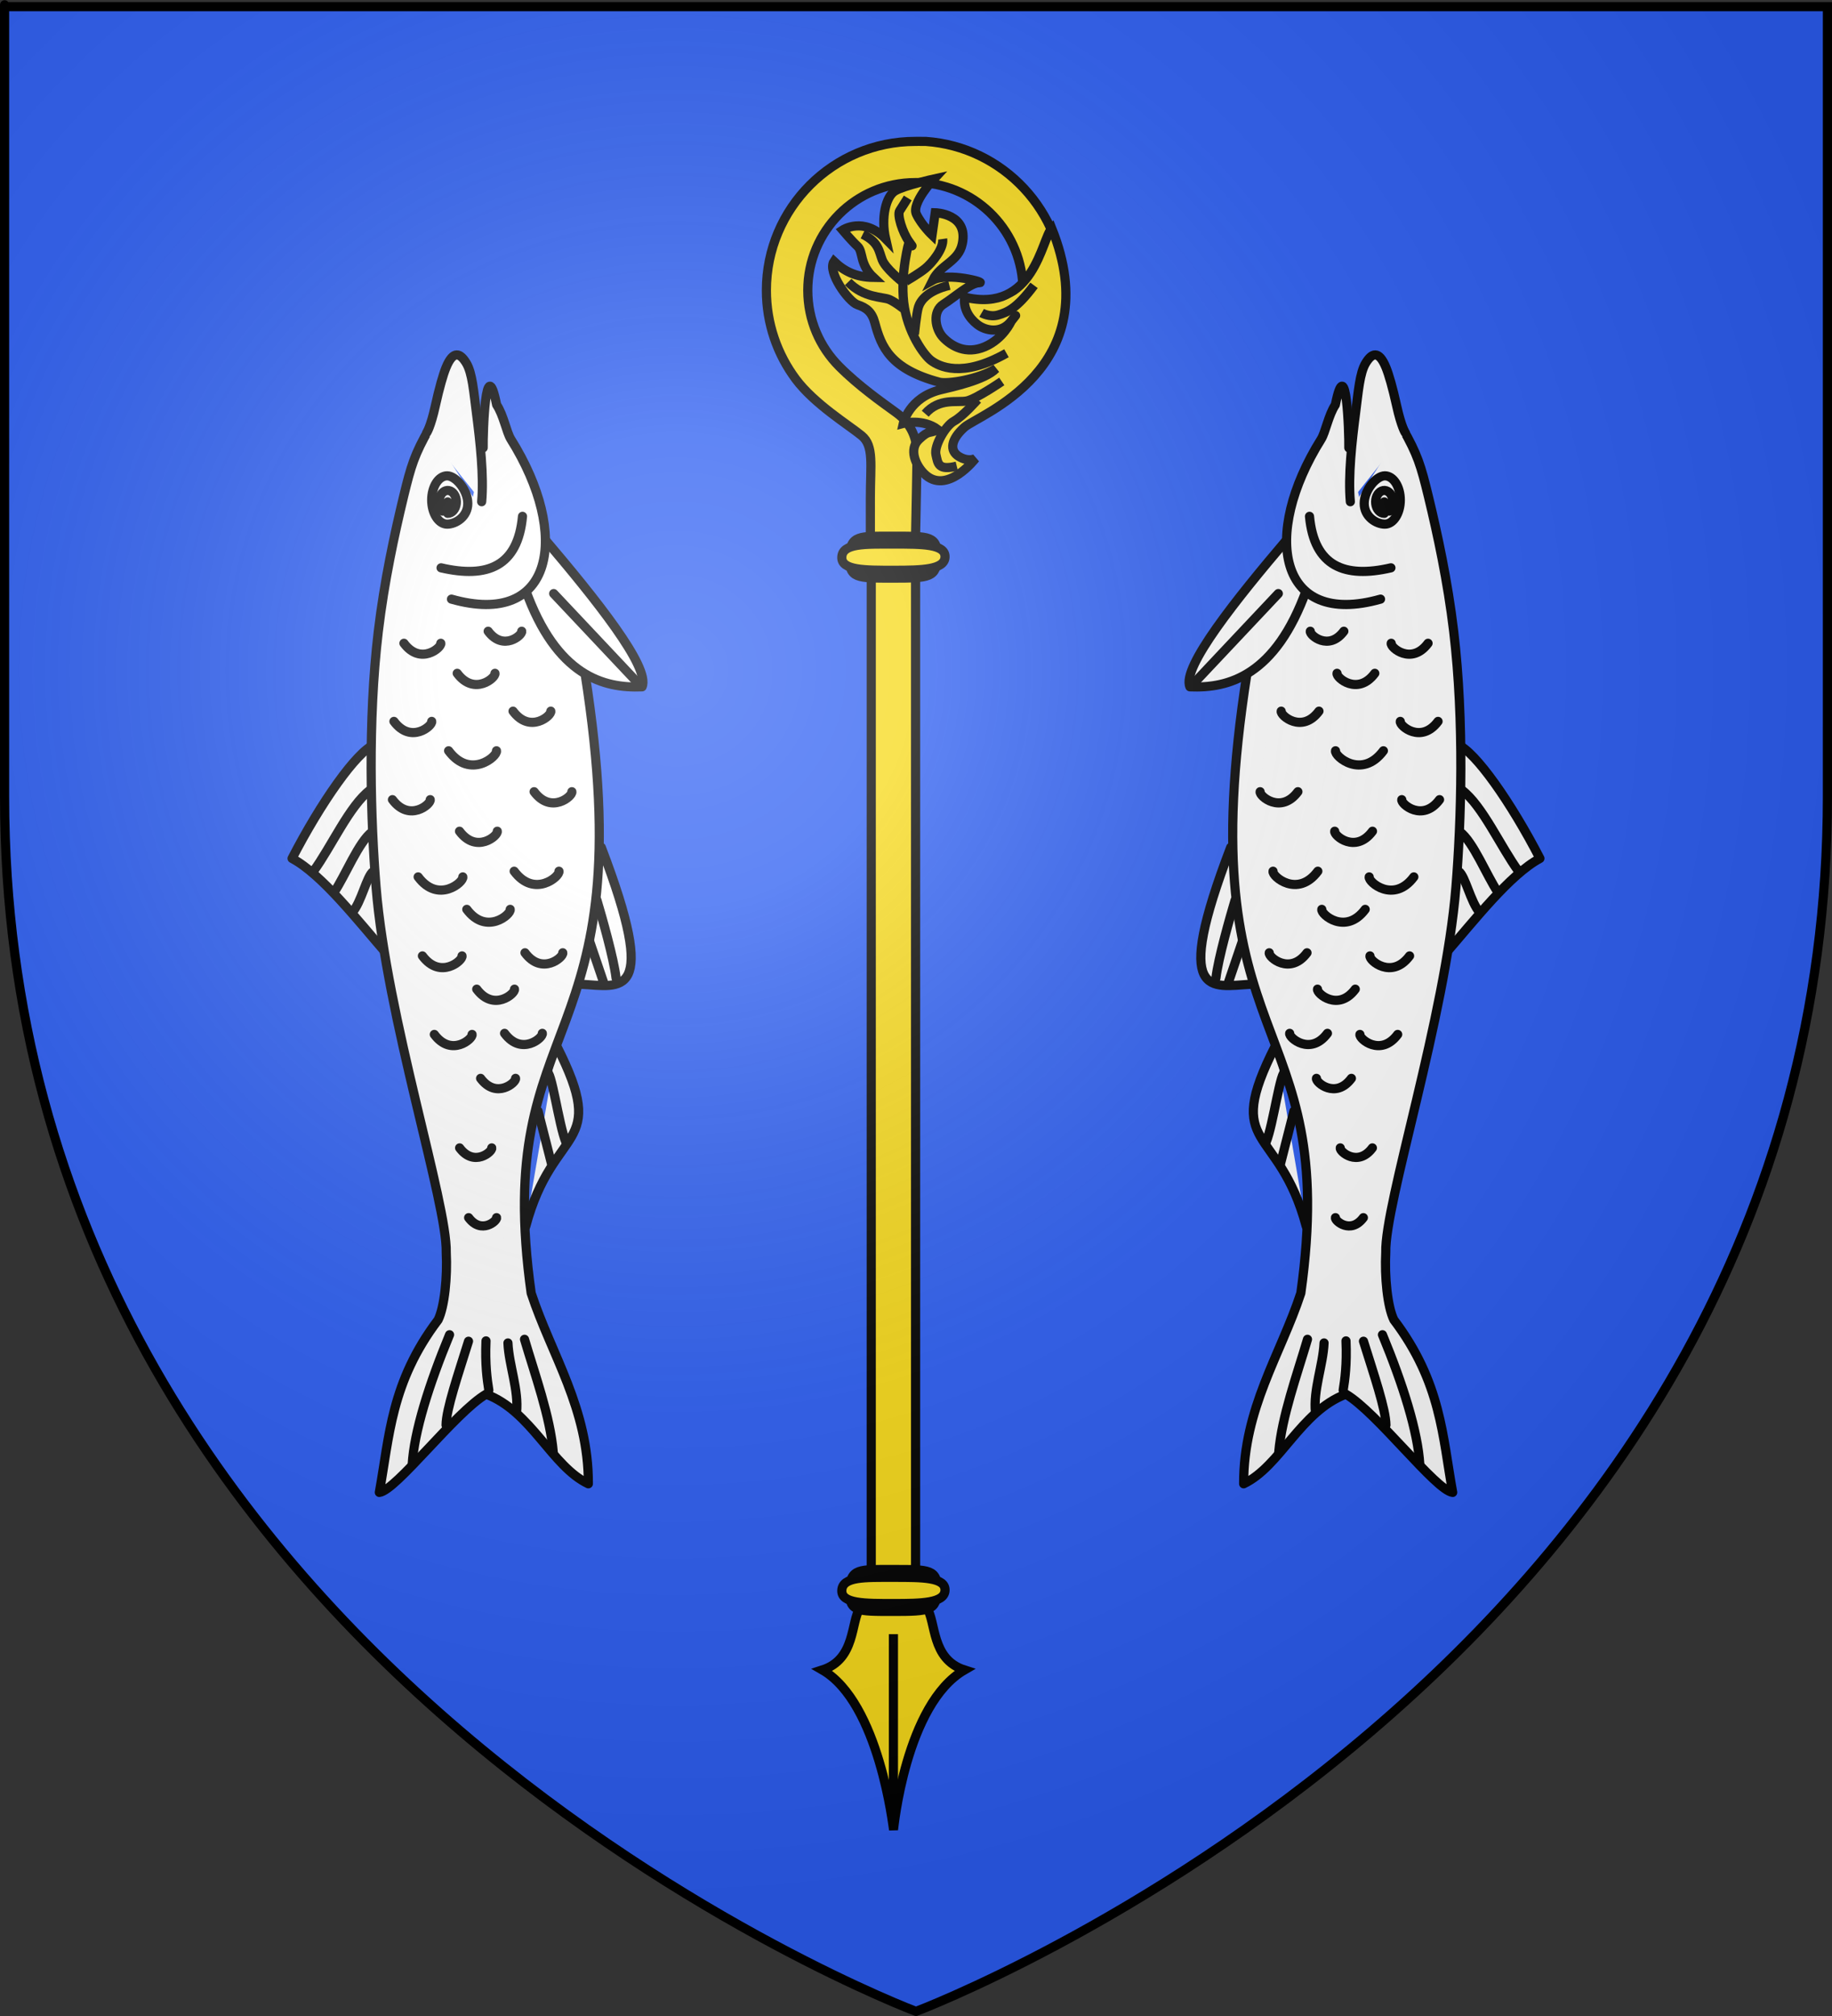 <?xml version="1.0" encoding="utf-8"?>
<!-- Generator: Adobe Illustrator 16.0.0, SVG Export Plug-In . SVG Version: 6.00 Build 0)  -->
<!DOCTYPE svg PUBLIC "-//W3C//DTD SVG 1.1//EN" "http://www.w3.org/Graphics/SVG/1.1/DTD/svg11.dtd">
<svg version="1.1"
	 id="svg2" xmlns:dc="http://purl.org/dc/elements/1.1/" xmlns:cc="http://web.resource.org/cc/" xmlns:rdf="http://www.w3.org/1999/02/22-rdf-syntax-ns#" xmlns:svg="http://www.w3.org/2000/svg" xmlns:sodipodi="http://sodipodi.sourceforge.net/DTD/sodipodi-0.dtd" xmlns:inkscape="http://www.inkscape.org/namespaces/inkscape" inkscape:output_extension="org.inkscape.output.svg.inkscape" inkscape:export-ydpi="144" inkscape:export-xdpi="144" inkscape:export-filename="/Users/olivier/Desktop/Blason Rouge/Blason_Vide_3D.png" sodipodi:docbase="C:\Users\Jany\Documents\aaaOuiqui\Blasons\Blasons autres" sodipodi:docname="Blason ville fr Cassis (Bouches-du-Rh√¥ne).svg" inkscape:version="0.45.1" sodipodi:version="0.32"
	 xmlns="http://www.w3.org/2000/svg" xmlns:xlink="http://www.w3.org/1999/xlink" x="0px" y="0px" width="600px" height="660px"
	 viewBox="0 0 600 660" enable-background="new 0 0 600 660" xml:space="preserve">
<rect x="0" y="0" width="600" height="660" fill="#333333" stroke="none"/>
<sodipodi:namedview  height="660px" inkscape:cy="324.58315" inkscape:cx="304.3599" gridtolerance="10.0" guidetolerance="10.0" objecttolerance="10.0" borderopacity="1.0" bordercolor="#666666" showgrid="false" pagecolor="#ffffff" inkscape:zoom="0.63" id="base" inkscape:current-layer="layer3" inkscape:window-y="-8" inkscape:window-x="-8" inkscape:window-height="814" inkscape:window-width="1152" inkscape:pageopacity="0.0" inkscape:pageshadow="2" showguides="true" inkscape:guide-bbox="true">
	</sodipodi:namedview>
<desc  id="desc4">Flag of Canton of Valais (Wallis)</desc>
<g id="layer3" inkscape:label="Fond √©cu" inkscape:groupmode="layer">
	<path id="path2855" sodipodi:nodetypes="cccccc" fill="#2B5DF2" d="M300,658.5c0,0,298.5-112.32,298.5-397.772
		c0-285.451,0-258.552,0-258.552H1.5v258.552C1.5,546.18,300,658.5,300,658.5z"/>
	<g id="g8089" transform="matrix(2.46,0,0,2.46,250.571,45.913)">
		<g id="g21688" transform="matrix(0.991,0,0,0.991,96.886,-3.225)">
			<path id="path12604" fill="#F7D917" stroke="#000000" stroke-width="1.23" d="M-76.433,3.41c-0.083-0.005-0.167,0.004-0.25,0
				c-0.298-0.013-0.604,0-0.906,0c-11.037,0-20,8.956-20,20c0,4.47,1.469,8.596,3.949,11.924c2.481,3.328,7.111,6.173,8.846,7.59
				c1.681,1.372,1.173,3.94,1.173,8.33c0,4.391,0,8.781,0,8.781h6c0,0,0.261-12.562,0.271-14.64c0.009-2.078-0.77-4.082-2.766-5.531
				c-1.977-1.435-5.074-3.606-7.685-6.224c-2.612-2.619-4.226-6.236-4.226-10.23c0-7.987,6.455-14.469,14.438-14.469
				c0.249,0,0.504-0.013,0.75,0c7.637,0.388,13.719,6.731,13.719,14.469c0,1.747-0.307,3.451-0.875,5h5.781
				c0.412-1.597,0.625-3.274,0.625-5c0-10.575-8.206-19.282-18.594-20C-76.265,3.404-76.352,3.414-76.433,3.41z"/>
			<g id="g17018" transform="translate(0.271,-9.024056e-2)">
				<path id="path11679" fill="#F7D917" stroke="#000000" stroke-width="1.23" d="M-59.519,15.182
					c-1.375,1.346-2.348,11.487-11.711,9.234c-0.179,1.502,0.553,2.765,1.694,3.659c1.141,0.895,3.223,1.281,4.566-0.431
					c1.342-1.712,0,0,0,0s-1.049,2.375-3.563,3.439c-2.514,1.064-4.447-0.087-5.557-1.229c-1.11-1.141-1.492-3.538,0.005-4.479
					c1.496-0.941,3.677-2.909,4.803-2.893c1.126,0.015-4.218-1.462-6.239-0.337c1.048-2.123,3.482-2.475,3.981-4.909
					c0.832-4.059-3.639-4.155-3.639-4.155l-0.424,2.996c0,0-1.412-1.346-2.106-2.811c-0.694-1.465,2.345-4.72,2.345-4.72
					s-3.995,0.879-5.213,1.604c-1.219,0.725-1.914,3.587-1.266,6.425c-2.962-3.028-5.783-1.166-5.783-1.166s1.227,1.453,2.014,2.178
					c0.786,0.725,0.24,2.406,2.135,4.181c-2.347-0.03-3.927-0.827-5.304-2.146c-0.926,1.388,1.956,5.412,3.159,5.813
					c1.203,0.401,1.94,0.97,2.329,2.422c0.864,3.225,2.041,6.204,8.652,7.975c1.088,0.292,5.197-0.341,7.61-1.804
					c-1.468,1.515-5.894,2.457-7.423,2.827c-4.25,1.03-5.015,4.514-5.015,4.514s2.596-0.695,4.658,0.833
					c-1.277,0.626-1.126-0.016-2.545,1.311c-1.419,1.326-0.448,3.47,0.678,4.596c3.021,3.021,6.895-2.02,6.895-2.02
					s-0.941,0.509-2.221-0.278c-1.28-0.787-1.095-2.267,0.741-3.918C-69.43,40.246-51.939,34.08-59.519,15.182z"/>
				<g id="g17008">
					<path id="path15234" fill="none" stroke="#000000" stroke-width="1.23" d="M-78.871,11.1c0,0-0.722,1.173-1.083,1.715
						c-0.361,0.542,0.361,2.888,1.263,4.151c0.902,1.263,0,0,0,0s-1.173,4.151-0.722,8.122c0.451,3.971,2.707,7.129,3.7,7.851
						c0.992,0.722,4.061,2.437,10.107-0.993"/>
					<path id="path15236" fill="#F7D917" stroke="#000000" stroke-width="1.23" d="M-79.142,22.29c0,0,1.715-0.993,2.617-1.715
						c0.902-0.722,2.527-2.707,2.346-3.971"/>
					<path id="path15238" fill="#F7D917" stroke="#000000" stroke-width="1.23" d="M-79.683,22.29c0,0-2.166-1.715-2.617-2.888
						c-0.451-1.173-0.451-2.346-2.617-3.429"/>
					<path id="path15240" fill="#F7D917" stroke="#000000" stroke-width="1.23" d="M-79.169,26.17c0,0-1.332-1.083-2.188-1.444
						c-0.856-0.361-3.425-0.18-5.518-2.346"/>
					<path id="path15242" fill="#F7D917" stroke="#000000" stroke-width="1.23" d="M-77.968,29.419c0,0,0.271-2.888,0.541-3.7
						c0.271-0.812,1.173-2.166,4.151-2.888"/>
					<path id="path16124" fill="#F7D917" stroke="#000000" stroke-width="1.23" d="M-68.945,26.531c0,0,1.083,0.632,2.256,0.271
						c1.173-0.361,2.437-0.812,4.783-3.971"/>
					<path id="path16126" fill="#F7D917" stroke="#000000" stroke-width="1.23" d="M-66.237,35.735c0,0-3.429,2.346-4.693,2.617
						c-1.263,0.271-3.7-0.451-5.595,1.715"/>
					<path id="path16128" fill="none" stroke="#000000" stroke-width="1.23" d="M-69.486,38.172c0,0-1.985,2.256-3.159,2.888
						c-1.173,0.632-2.707,3.339-2.437,4.512c0.271,1.173,0.271,2.166,2.798,1.534"/>
				</g>
			</g>
			<g id="g21648" transform="translate(0.469,-2)">
				<path id="path19895" fill="#F7D917" stroke="#000000" stroke-width="1.23" d="M-80.634,198.961
					c-1.121,0-4.649-0.688-4.843,3.406c-1.263,1.805-0.551,6.869-5.063,8.313c7.654,4.419,9.519,21.243,9.562,21.406
					c0.034-0.162,1.623-16.84,9.531-21.406c-4.512-1.444-3.799-6.508-5.063-8.313C-76.509,198.764-79.513,198.961-80.634,198.961z"
					/>
				<path id="path20773" fill="#F7D917" stroke="#000000" stroke-width="1.23" d="M-80.993,205.875v23.347"/>
			</g>
			
				<rect id="rect17044" x="-83.503" y="60.032" fill="#F7D917" stroke="#000000" stroke-width="1.23" width="5.956" height="137.122"/>
			<g id="g18799" transform="translate(-0.151,0)">
				<path id="path17922" fill="#F7D917" stroke="#000000" stroke-width="1.23" d="M-80.374,56.429c4.872,0,5.96-0.04,5.883,2.815
					c-0.073,2.707-1.004,2.815-5.883,2.815c-4.963,0-5.947,0.036-5.883-2.815C-86.189,56.244-84.975,56.429-80.374,56.429z"/>
				<path id="path17919" fill="#F7D917" stroke="#000000" stroke-width="1.23" d="M-80.374,57.484c3.827,0,7.023-0.025,6.932,1.76
					c-0.086,1.692-3.106,1.76-6.932,1.76c-3.826,0-7.008,0.023-6.932-1.76C-87.227,57.368-84.201,57.484-80.374,57.484z"/>
			</g>
			<g id="g19889" transform="translate(-0.151,138.76)">
				<path id="path19891" fill="#F7D917" stroke="#000000" stroke-width="1.23" d="M-80.374,56.429c4.872,0,5.96-0.04,5.883,2.815
					c-0.073,2.707-1.004,2.815-5.883,2.815c-4.963,0-5.947,0.036-5.883-2.815C-86.189,56.244-84.975,56.429-80.374,56.429z"/>
				<path id="path19893" fill="#F7D917" stroke="#000000" stroke-width="1.23" d="M-80.374,57.484c3.827,0,7.023-0.025,6.932,1.76
					c-0.086,1.692-3.106,1.759-6.932,1.759c-3.826,0-7.008,0.023-6.932-1.759C-87.227,57.368-84.201,57.484-80.374,57.484z"/>
			</g>
		</g>
	</g>
	<g id="g19849" transform="translate(2.381,0)">
		<g id="g19716" transform="matrix(0,0.804,-0.804,0,681.687,35.838)" inkscape:label="Meubles">
			<g id="g16937">
				
					<path id="path13369" sodipodi:nodetypes="cc" fill="#FFFFFF" stroke="#000000" stroke-width="3.73" stroke-linecap="round" stroke-linejoin="round" d="
					M300.439,349.502c62.624,23.923,56.593,7.928,55.772-8.215"/>
				<g id="g16925">
					
						<path id="path13367" sodipodi:nodetypes="cc" fill="#FFFFFF" stroke="#000000" stroke-width="3.73" stroke-linecap="round" stroke-linejoin="round" d="
						M381.305,331.318c42.778,21.684,31.417-1.375,73.491-12.59"/>
					
						<path id="path13397" sodipodi:nodetypes="cccc" fill="#FFFFFF" stroke="#000000" stroke-width="3.73" stroke-linecap="round" stroke-linejoin="round" d="
						M392.171,327.24c-2.242,1.84,21.661,4.996,28.246,7.81 M407.852,323.754l21.814,5.555"/>
				</g>
				<g id="g16933">
					
						<path id="path13361" sodipodi:nodetypes="ccc" fill="#FFFFFF" stroke="#000000" stroke-width="3.73" stroke-linecap="round" stroke-linejoin="round" d="
						M258.596,257.097c2.845-7.247,23.637-21.811,46.376-33.562c6.548,12.234,25.262,26.731,39.325,38.965"/>
					
						<path id="path13385" sodipodi:nodetypes="cccccc" fill="#FFFFFF" stroke="#000000" stroke-width="3.73" stroke-linecap="round" stroke-linejoin="round" d="
						M310.182,232.255c-9.915,7.268-26.724,14.681-33.036,23.042 M318.647,240.717c-6.409,4.38-20.547,9.983-24.55,15.457
						 M326.986,248.032c-4.144,3.766-14.957,5.9-16.749,8.597"/>
				</g>
				
					<path id="path13355" sodipodi:nodetypes="csssccccccc" fill="#FFFFFF" stroke="#000000" stroke-width="3.73" stroke-linecap="round" stroke-linejoin="round" d="
					M129.9,279.43c10.569-6.01,15.043-7.394,27.716-10.464c15.138-3.666,34.458-7.861,54.934-10.302
					c36.818-4.386,77.368-3.08,104.036-0.917c53.275,4.319,129.031,29.077,148.824,28.587c9.863,0.514,22.144-0.68,27.448-3.302
					c25.499-19.309,47.547-19.798,70.268-23.956c-0.773,6.865-32.666,30.944-39.998,43.507
					c7.013,18.563,29.406,26.673,36.489,41.643c-30.653,0.096-52.504-15.023-77.636-23.292
					c-116.767-16.366-95.091,46.731-252.733,21.876"/>
				
					<path id="path13357" sodipodi:nodetypes="ccc" fill="#FFFFFF" stroke="#000000" stroke-width="3.73" stroke-linecap="round" stroke-linejoin="round" d="
					M195.336,318.551c35.582,12.737,40.403,32.11,39.764,47.557c-7.881,3.487-36.042-19.169-60.105-39.616"/>
				
					<path id="path13359" sodipodi:nodetypes="cscc" fill="#FFFFFF" stroke="#000000" stroke-width="3.73" stroke-linecap="round" stroke-linejoin="round" d="
					M199.387,288.469c11.815,41.688-26.182,48.623-65.139,24.183c-2.811-1.764-9.84-2.984-13.994-5.78
					c-22.514-4.54,11.731-5.604,17.532-5.487"/>
				
					<path id="path13363" fill="#FFFFFF" stroke="#000000" stroke-width="3.73" stroke-linecap="round" stroke-linejoin="round" d="
					M186.636,284.232c4.372,18.802-0.527,31.284-20.962,33.172"/>
				
					<path id="path13365" sodipodi:nodetypes="cssssc" fill="#FFFFFF" stroke="#000000" stroke-width="3.73" stroke-linecap="round" stroke-linejoin="round" d="
					M159.723,300.771c-10.413,0.933-24.396-0.613-36.208-2.142c-8.7-1.126-16.223-1.67-20.273-4.135
					c-3.96-2.41-5.47-5.276,1.894-8.267c2.828-1.149,7.933-2.644,15.589-4.339c8.552-1.896,10.909-3.508,10.909-3.508"/>
				
					<path id="path13371" sodipodi:nodetypes="csssc" fill="#FFFFFF" stroke="#000000" stroke-width="3.73" stroke-linecap="round" stroke-linejoin="round" d="
					M168.855,286.704c0,3.477-2.991,8.416-8.425,8.416c-5.435,0-11.255-4.94-11.255-8.416s4.406-6.295,9.84-6.295
					S168.855,283.228,168.855,286.704z"/>
				
					<path id="path13373" fill="#FFFFFF" stroke="#000000" stroke-width="3.73" stroke-linecap="round" stroke-linejoin="round" d="
					M164.45,286.939c0,1.734-1.664,3.212-3.925,3.485c-2.26,0.273-4.449-0.74-5.161-2.387c-0.712-1.649,0.263-3.445,2.299-4.237
					c2.036-0.793,4.531-0.346,5.885,1.053l-3.756,2.086H164.45z"/>
				
					<path id="path13375" sodipodi:nodetypes="cc" fill="#FFFFFF" stroke="#000000" stroke-width="3.73" stroke-linecap="round" stroke-linejoin="round" d="
					M521.482,303.688c-4.215-0.686-10.486-1.564-20.059-1.149"/>
				
					<path id="path13377" fill="#FFFFFF" stroke="#000000" stroke-width="3.73" stroke-linecap="round" stroke-linejoin="round" d="
					M535.713,286.263c-6.469,0.05-20.812,4.999-34.152,9.15"/>
				
					<path id="path13379" fill="#FFFFFF" stroke="#000000" stroke-width="3.73" stroke-linecap="round" stroke-linejoin="round" d="
					M551.847,272.466c-13.476,0.775-32.772,6.9-52.93,15.22"/>
				
					<path id="path13381" fill="#FFFFFF" stroke="#000000" stroke-width="3.73" stroke-linecap="round" stroke-linejoin="round" d="
					M546.676,329.927c-14.492-1.268-31.41-7.434-45.902-11.703"/>
				
					<path id="path13383" sodipodi:nodetypes="cc" fill="#FFFFFF" stroke="#000000" stroke-width="3.73" stroke-linecap="round" stroke-linejoin="round" d="
					M530.633,314.967c-9.151,1.001-19.357-3.099-28.369-3.495"/>
				
					<path id="path13391" sodipodi:nodetypes="cc" fill="#FFFFFF" stroke="#000000" stroke-width="3.73" stroke-linecap="round" stroke-linejoin="round" d="
					M197.127,330.104l37.76,35.579"/>
				
					<path id="path13393" sodipodi:nodetypes="cc" fill="#FFFFFF" stroke="#000000" stroke-width="3.73" stroke-linecap="round" stroke-linejoin="round" d="
					M322.037,347.746c6.624,1.977,23.81,6.888,31.638,7.77"/>
				
					<path id="path13395" sodipodi:nodetypes="cc" fill="#FFFFFF" stroke="#000000" stroke-width="3.73" stroke-linecap="round" stroke-linejoin="round" d="
					M338.633,344.72l17.232,5.86"/>
				
					<path id="path13401" fill="#FFFFFF" stroke="#000000" stroke-width="3.73" stroke-linecap="round" stroke-linejoin="round" d="
					M217.359,269.109c9.101,6.766,1.698,15.436,0,15.013"/>
				
					<path id="path13403" fill="#FFFFFF" stroke="#000000" stroke-width="3.73" stroke-linecap="round" stroke-linejoin="round" d="
					M229.592,290.806c9.328,6.934,1.741,15.82,0,15.387"/>
				
					<path id="path13405" fill="#FFFFFF" stroke="#000000" stroke-width="3.73" stroke-linecap="round" stroke-linejoin="round" d="
					M249.17,265.036c9.328,6.934,1.741,15.82,0,15.386"/>
				
					<path id="path13407" fill="#FFFFFF" stroke="#000000" stroke-width="3.73" stroke-linecap="round" stroke-linejoin="round" d="
					M261.135,287.304c11.821,8.788,2.205,20.048,0,19.498"/>
				
					<path id="path13409" fill="#FFFFFF" stroke="#000000" stroke-width="3.73" stroke-linecap="round" stroke-linejoin="round" d="
					M212.463,303.413c8.285,6.159,1.546,14.052,0,13.667"/>
				
					<path id="path13411" fill="#FFFFFF" stroke="#000000" stroke-width="3.73" stroke-linecap="round" stroke-linejoin="round" d="
					M245.004,313.545c9.327,6.935,1.74,15.82,0,15.387"/>
				
					<path id="path13413" fill="#FFFFFF" stroke="#000000" stroke-width="3.73" stroke-linecap="round" stroke-linejoin="round" d="
					M293.896,291.744c9.328,6.934,1.741,15.82,0,15.387"/>
				
					<path id="path13415" fill="#FFFFFF" stroke="#000000" stroke-width="3.73" stroke-linecap="round" stroke-linejoin="round" d="
					M277.8,322.129c9.328,6.935,1.74,15.82,0,15.387"/>
				
					<path id="path13417" fill="#FFFFFF" stroke="#000000" stroke-width="3.73" stroke-linecap="round" stroke-linejoin="round" d="
					M281.037,264.426c9.328,6.935,1.741,15.82,0,15.387"/>
				
					<path id="path13419" fill="#FFFFFF" stroke="#000000" stroke-width="3.73" stroke-linecap="round" stroke-linejoin="round" d="
					M312.488,274.897c11.027,8.198,2.058,18.703,0,18.19"/>
				
					<path id="path13421" fill="#FFFFFF" stroke="#000000" stroke-width="3.73" stroke-linecap="round" stroke-linejoin="round" d="
					M310.172,314.007c11.065,8.225,2.064,18.766,0,18.251"/>
				
					<path id="path13423" fill="#FFFFFF" stroke="#000000" stroke-width="3.73" stroke-linecap="round" stroke-linejoin="round" d="
					M325.708,294.714c10.717,7.967,1.999,18.177,0,17.678"/>
				
					<path id="path13425" fill="#FFFFFF" stroke="#000000" stroke-width="3.73" stroke-linecap="round" stroke-linejoin="round" d="
					M344.659,276.636c9.781,7.271,1.824,16.59,0,16.134"/>
				
					<path id="path13427" fill="#FFFFFF" stroke="#000000" stroke-width="3.73" stroke-linecap="round" stroke-linejoin="round" d="
					M343.393,318.417c9.328,6.934,1.741,15.82,0,15.385"/>
				
					<path id="path13429" fill="#FFFFFF" stroke="#000000" stroke-width="3.73" stroke-linecap="round" stroke-linejoin="round" d="
					M358.199,298.759c9.328,6.934,1.741,15.82,0,15.385"/>
				
					<path id="path13431" fill="#FFFFFF" stroke="#000000" stroke-width="3.73" stroke-linecap="round" stroke-linejoin="round" d="
					M376.636,281.477c9.327,6.934,1.74,15.82,0,15.385"/>
				
					<path id="path13433" fill="#FFFFFF" stroke="#000000" stroke-width="3.73" stroke-linecap="round" stroke-linejoin="round" d="
					M376.19,310.095c9.327,6.934,1.739,15.82,0,15.385"/>
				
					<path id="path13435" fill="#FFFFFF" stroke="#000000" stroke-width="3.73" stroke-linecap="round" stroke-linejoin="round" d="
					M394.522,300.33c8.633,6.418,1.61,14.642,0,14.24"/>
				
					<path id="path13437" fill="#FFFFFF" stroke="#000000" stroke-width="3.73" stroke-linecap="round" stroke-linejoin="round" d="
					M422.843,291.784c7.938,5.902,1.48,13.463,0,13.094"/>
				
					<path id="path13439" fill="#FFFFFF" stroke="#000000" stroke-width="3.73" stroke-linecap="round" stroke-linejoin="round" d="
					M451.249,295.463c6.896,5.127,1.287,11.696,0,11.376"/>
			</g>
		</g>
		<g id="g19761" transform="matrix(0,0.804,0.804,0,-86.449,35.838)" inkscape:label="Meubles">
			<g id="g19763">
				
					<path id="path19765" sodipodi:nodetypes="cc" fill="#FFFFFF" stroke="#000000" stroke-width="3.73" stroke-linecap="round" stroke-linejoin="round" d="
					M300.439,349.502c62.624,23.923,56.593,7.928,55.772-8.215"/>
				<g id="g19767">
					
						<path id="path19769" sodipodi:nodetypes="cc" fill="#FFFFFF" stroke="#000000" stroke-width="3.73" stroke-linecap="round" stroke-linejoin="round" d="
						M381.305,331.317c42.778,21.684,31.417-1.375,73.491-12.589"/>
					
						<path id="path19771" sodipodi:nodetypes="cccc" fill="#FFFFFF" stroke="#000000" stroke-width="3.73" stroke-linecap="round" stroke-linejoin="round" d="
						M392.171,327.24c-2.242,1.84,21.661,4.996,28.246,7.811 M407.852,323.754l21.814,5.556"/>
				</g>
				<g id="g19773">
					
						<path id="path19775" sodipodi:nodetypes="ccc" fill="#FFFFFF" stroke="#000000" stroke-width="3.73" stroke-linecap="round" stroke-linejoin="round" d="
						M258.596,257.096c2.845-7.246,23.637-21.811,46.376-33.562c6.548,12.234,25.262,26.731,39.325,38.965"/>
					
						<path id="path19777" sodipodi:nodetypes="cccccc" fill="#FFFFFF" stroke="#000000" stroke-width="3.73" stroke-linecap="round" stroke-linejoin="round" d="
						M310.182,232.254c-9.915,7.269-26.724,14.681-33.036,23.042 M318.647,240.717c-6.409,4.381-20.547,9.983-24.55,15.458
						 M326.986,248.032c-4.144,3.766-14.957,5.9-16.749,8.597"/>
				</g>
				
					<path id="path19779" sodipodi:nodetypes="csssccccccc" fill="#FFFFFF" stroke="#000000" stroke-width="3.73" stroke-linecap="round" stroke-linejoin="round" d="
					M129.899,279.43c10.569-6.009,15.043-7.393,27.716-10.463c15.138-3.666,34.458-7.862,54.934-10.302
					c36.818-4.387,77.368-3.079,104.036-0.917c53.275,4.319,129.031,29.077,148.824,28.587c9.863,0.514,22.144-0.68,27.448-3.302
					c25.499-19.307,47.547-19.798,70.268-23.956c-0.773,6.866-32.666,30.945-39.998,43.508
					c7.013,18.563,29.406,26.673,36.489,41.643c-30.653,0.097-52.504-15.023-77.636-23.292
					c-116.767-16.366-95.091,46.733-252.733,21.876"/>
				
					<path id="path19781" sodipodi:nodetypes="ccc" fill="#FFFFFF" stroke="#000000" stroke-width="3.73" stroke-linecap="round" stroke-linejoin="round" d="
					M195.335,318.55c35.582,12.737,40.403,32.111,39.764,47.558c-7.881,3.487-36.042-19.168-60.105-39.616"/>
				
					<path id="path19783" sodipodi:nodetypes="cscc" fill="#FFFFFF" stroke="#000000" stroke-width="3.73" stroke-linecap="round" stroke-linejoin="round" d="
					M199.386,288.469c11.815,41.688-26.182,48.623-65.139,24.182c-2.811-1.764-9.84-2.984-13.994-5.78
					c-22.514-4.54,11.731-5.605,17.532-5.487"/>
				
					<path id="path19785" fill="#FFFFFF" stroke="#000000" stroke-width="3.73" stroke-linecap="round" stroke-linejoin="round" d="
					M186.636,284.231c4.372,18.804-0.527,31.284-20.962,33.173"/>
				
					<path id="path19787" sodipodi:nodetypes="cssssc" fill="#FFFFFF" stroke="#000000" stroke-width="3.73" stroke-linecap="round" stroke-linejoin="round" d="
					M159.723,300.771c-10.413,0.933-24.396-0.613-36.208-2.141c-8.7-1.126-16.223-1.67-20.273-4.136
					c-3.96-2.409-5.47-5.276,1.894-8.267c2.828-1.149,7.933-2.643,15.589-4.339c8.552-1.894,10.909-3.507,10.909-3.507"/>
				
					<path id="path19789" sodipodi:nodetypes="csssc" fill="#FFFFFF" stroke="#000000" stroke-width="3.73" stroke-linecap="round" stroke-linejoin="round" d="
					M168.855,286.704c0,3.477-2.991,8.416-8.425,8.416c-5.435,0-11.255-4.94-11.255-8.416s4.406-6.295,9.84-6.295
					S168.855,283.227,168.855,286.704z"/>
				
					<path id="path19791" fill="#FFFFFF" stroke="#000000" stroke-width="3.73" stroke-linecap="round" stroke-linejoin="round" d="
					M164.45,286.939c0,1.734-1.664,3.212-3.925,3.484c-2.26,0.273-4.449-0.738-5.161-2.387c-0.712-1.649,0.263-3.445,2.299-4.237
					c2.036-0.792,4.531-0.346,5.885,1.053l-3.756,2.087H164.45z"/>
				
					<path id="path19793" sodipodi:nodetypes="cc" fill="#FFFFFF" stroke="#000000" stroke-width="3.73" stroke-linecap="round" stroke-linejoin="round" d="
					M521.482,303.688c-4.215-0.686-10.486-1.563-20.059-1.149"/>
				
					<path id="path19795" fill="#FFFFFF" stroke="#000000" stroke-width="3.73" stroke-linecap="round" stroke-linejoin="round" d="
					M535.713,286.263c-6.469,0.05-20.812,4.999-34.152,9.15"/>
				
					<path id="path19797" fill="#FFFFFF" stroke="#000000" stroke-width="3.73" stroke-linecap="round" stroke-linejoin="round" d="
					M551.847,272.466c-13.476,0.775-32.772,6.9-52.93,15.221"/>
				
					<path id="path19799" fill="#FFFFFF" stroke="#000000" stroke-width="3.73" stroke-linecap="round" stroke-linejoin="round" d="
					M546.675,329.927c-14.492-1.267-31.41-7.433-45.902-11.703"/>
				
					<path id="path19801" sodipodi:nodetypes="cc" fill="#FFFFFF" stroke="#000000" stroke-width="3.73" stroke-linecap="round" stroke-linejoin="round" d="
					M530.633,314.968c-9.151,1-19.357-3.1-28.369-3.495"/>
				
					<path id="path19803" sodipodi:nodetypes="cc" fill="#FFFFFF" stroke="#000000" stroke-width="3.73" stroke-linecap="round" stroke-linejoin="round" d="
					M197.127,330.104l37.76,35.579"/>
				
					<path id="path19805" sodipodi:nodetypes="cc" fill="#FFFFFF" stroke="#000000" stroke-width="3.73" stroke-linecap="round" stroke-linejoin="round" d="
					M322.037,347.747c6.624,1.976,23.81,6.887,31.638,7.77"/>
				
					<path id="path19807" sodipodi:nodetypes="cc" fill="#FFFFFF" stroke="#000000" stroke-width="3.73" stroke-linecap="round" stroke-linejoin="round" d="
					M338.633,344.72l17.232,5.86"/>
				
					<path id="path19809" fill="#FFFFFF" stroke="#000000" stroke-width="3.73" stroke-linecap="round" stroke-linejoin="round" d="
					M217.359,269.109c9.101,6.766,1.698,15.436,0,15.012"/>
				
					<path id="path19811" fill="#FFFFFF" stroke="#000000" stroke-width="3.73" stroke-linecap="round" stroke-linejoin="round" d="
					M229.592,290.806c9.328,6.934,1.741,15.82,0,15.386"/>
				
					<path id="path19813" fill="#FFFFFF" stroke="#000000" stroke-width="3.73" stroke-linecap="round" stroke-linejoin="round" d="
					M249.17,265.036c9.328,6.934,1.741,15.82,0,15.386"/>
				
					<path id="path19815" fill="#FFFFFF" stroke="#000000" stroke-width="3.73" stroke-linecap="round" stroke-linejoin="round" d="
					M261.135,287.304c11.821,8.788,2.205,20.049,0,19.499"/>
				
					<path id="path19817" fill="#FFFFFF" stroke="#000000" stroke-width="3.73" stroke-linecap="round" stroke-linejoin="round" d="
					M212.463,303.413c8.285,6.16,1.546,14.053,0,13.667"/>
				
					<path id="path19819" fill="#FFFFFF" stroke="#000000" stroke-width="3.73" stroke-linecap="round" stroke-linejoin="round" d="
					M245.004,313.545c9.327,6.934,1.74,15.82,0,15.386"/>
				
					<path id="path19821" fill="#FFFFFF" stroke="#000000" stroke-width="3.73" stroke-linecap="round" stroke-linejoin="round" d="
					M293.895,291.744c9.328,6.934,1.741,15.82,0,15.386"/>
				
					<path id="path19823" fill="#FFFFFF" stroke="#000000" stroke-width="3.73" stroke-linecap="round" stroke-linejoin="round" d="
					M277.8,322.129c9.328,6.934,1.74,15.82,0,15.386"/>
				
					<path id="path19825" fill="#FFFFFF" stroke="#000000" stroke-width="3.73" stroke-linecap="round" stroke-linejoin="round" d="
					M281.036,264.427c9.328,6.934,1.741,15.82,0,15.386"/>
				
					<path id="path19827" fill="#FFFFFF" stroke="#000000" stroke-width="3.73" stroke-linecap="round" stroke-linejoin="round" d="
					M312.488,274.897c11.027,8.198,2.058,18.703,0,18.19"/>
				
					<path id="path19829" fill="#FFFFFF" stroke="#000000" stroke-width="3.73" stroke-linecap="round" stroke-linejoin="round" d="
					M310.172,314.006c11.065,8.226,2.064,18.767,0,18.252"/>
				
					<path id="path19831" fill="#FFFFFF" stroke="#000000" stroke-width="3.73" stroke-linecap="round" stroke-linejoin="round" d="
					M325.708,294.713c10.717,7.968,1.999,18.177,0,17.678"/>
				
					<path id="path19833" fill="#FFFFFF" stroke="#000000" stroke-width="3.73" stroke-linecap="round" stroke-linejoin="round" d="
					M344.659,276.637c9.781,7.271,1.824,16.589,0,16.134"/>
				
					<path id="path19835" fill="#FFFFFF" stroke="#000000" stroke-width="3.73" stroke-linecap="round" stroke-linejoin="round" d="
					M343.393,318.416c9.328,6.934,1.741,15.82,0,15.387"/>
				
					<path id="path19837" fill="#FFFFFF" stroke="#000000" stroke-width="3.73" stroke-linecap="round" stroke-linejoin="round" d="
					M358.199,298.758c9.328,6.934,1.741,15.821,0,15.387"/>
				
					<path id="path19839" fill="#FFFFFF" stroke="#000000" stroke-width="3.73" stroke-linecap="round" stroke-linejoin="round" d="
					M376.636,281.477c9.327,6.934,1.74,15.82,0,15.386"/>
				
					<path id="path19841" fill="#FFFFFF" stroke="#000000" stroke-width="3.73" stroke-linecap="round" stroke-linejoin="round" d="
					M376.19,310.095c9.327,6.934,1.739,15.82,0,15.386"/>
				
					<path id="path19843" fill="#FFFFFF" stroke="#000000" stroke-width="3.73" stroke-linecap="round" stroke-linejoin="round" d="
					M394.521,300.331c8.633,6.418,1.61,14.642,0,14.24"/>
				
					<path id="path19845" fill="#FFFFFF" stroke="#000000" stroke-width="3.73" stroke-linecap="round" stroke-linejoin="round" d="
					M422.843,291.784c7.938,5.902,1.48,13.463,0,13.094"/>
				
					<path id="path19847" fill="#FFFFFF" stroke="#000000" stroke-width="3.73" stroke-linecap="round" stroke-linejoin="round" d="
					M451.249,295.464c6.896,5.126,1.287,11.696,0,11.374"/>
			</g>
		</g>
	</g>
</g>
<g id="layer4" inkscape:label="Meubles" sodipodi:insensitive="true" inkscape:groupmode="layer">
</g>
<g id="layer2" inkscape:label="Reflet final" sodipodi:insensitive="true" inkscape:groupmode="layer">
	
		<radialGradient id="path2875_1_" cx="269.321" cy="287.079" r="300" gradientTransform="matrix(1.353 0 0 -1.349 -142.967 606.804)" gradientUnits="userSpaceOnUse">
		<stop  offset="0" style="stop-color:#FFFFFF;stop-opacity:0.314"/>
		<stop  offset="0.19" style="stop-color:#FFFFFF;stop-opacity:0.251"/>
		<stop  offset="0.6" style="stop-color:#6B6B6B;stop-opacity:0.126"/>
		<stop  offset="1" style="stop-color:#000000;stop-opacity:0.126"/>
	</radialGradient>
	
		<path id="path2875" inkscape:export-ydpi="144" inkscape:export-xdpi="144" sodipodi:nodetypes="cccccc" fill="url(#path2875_1_)" d="
		M299.449,658.5c0,0,298.5-112.32,298.5-397.772c0-285.451,0-258.551,0-258.551h-597v258.551
		C0.949,546.18,299.449,658.5,299.449,658.5z"/>
</g>
<g id="layer1" inkscape:label="Contour final" sodipodi:insensitive="true" inkscape:groupmode="layer">
	
		<path id="path1411" inkscape:export-ydpi="144" inkscape:export-xdpi="144" sodipodi:nodetypes="cccccc" fill="none" stroke="#000000" stroke-width="3" d="
		M300,658.5c0,0-298.5-112.32-298.5-397.771c0-285.452,0-258.552,0-258.552h597v258.552C598.5,546.18,300,658.5,300,658.5z"/>
</g>
</svg>
